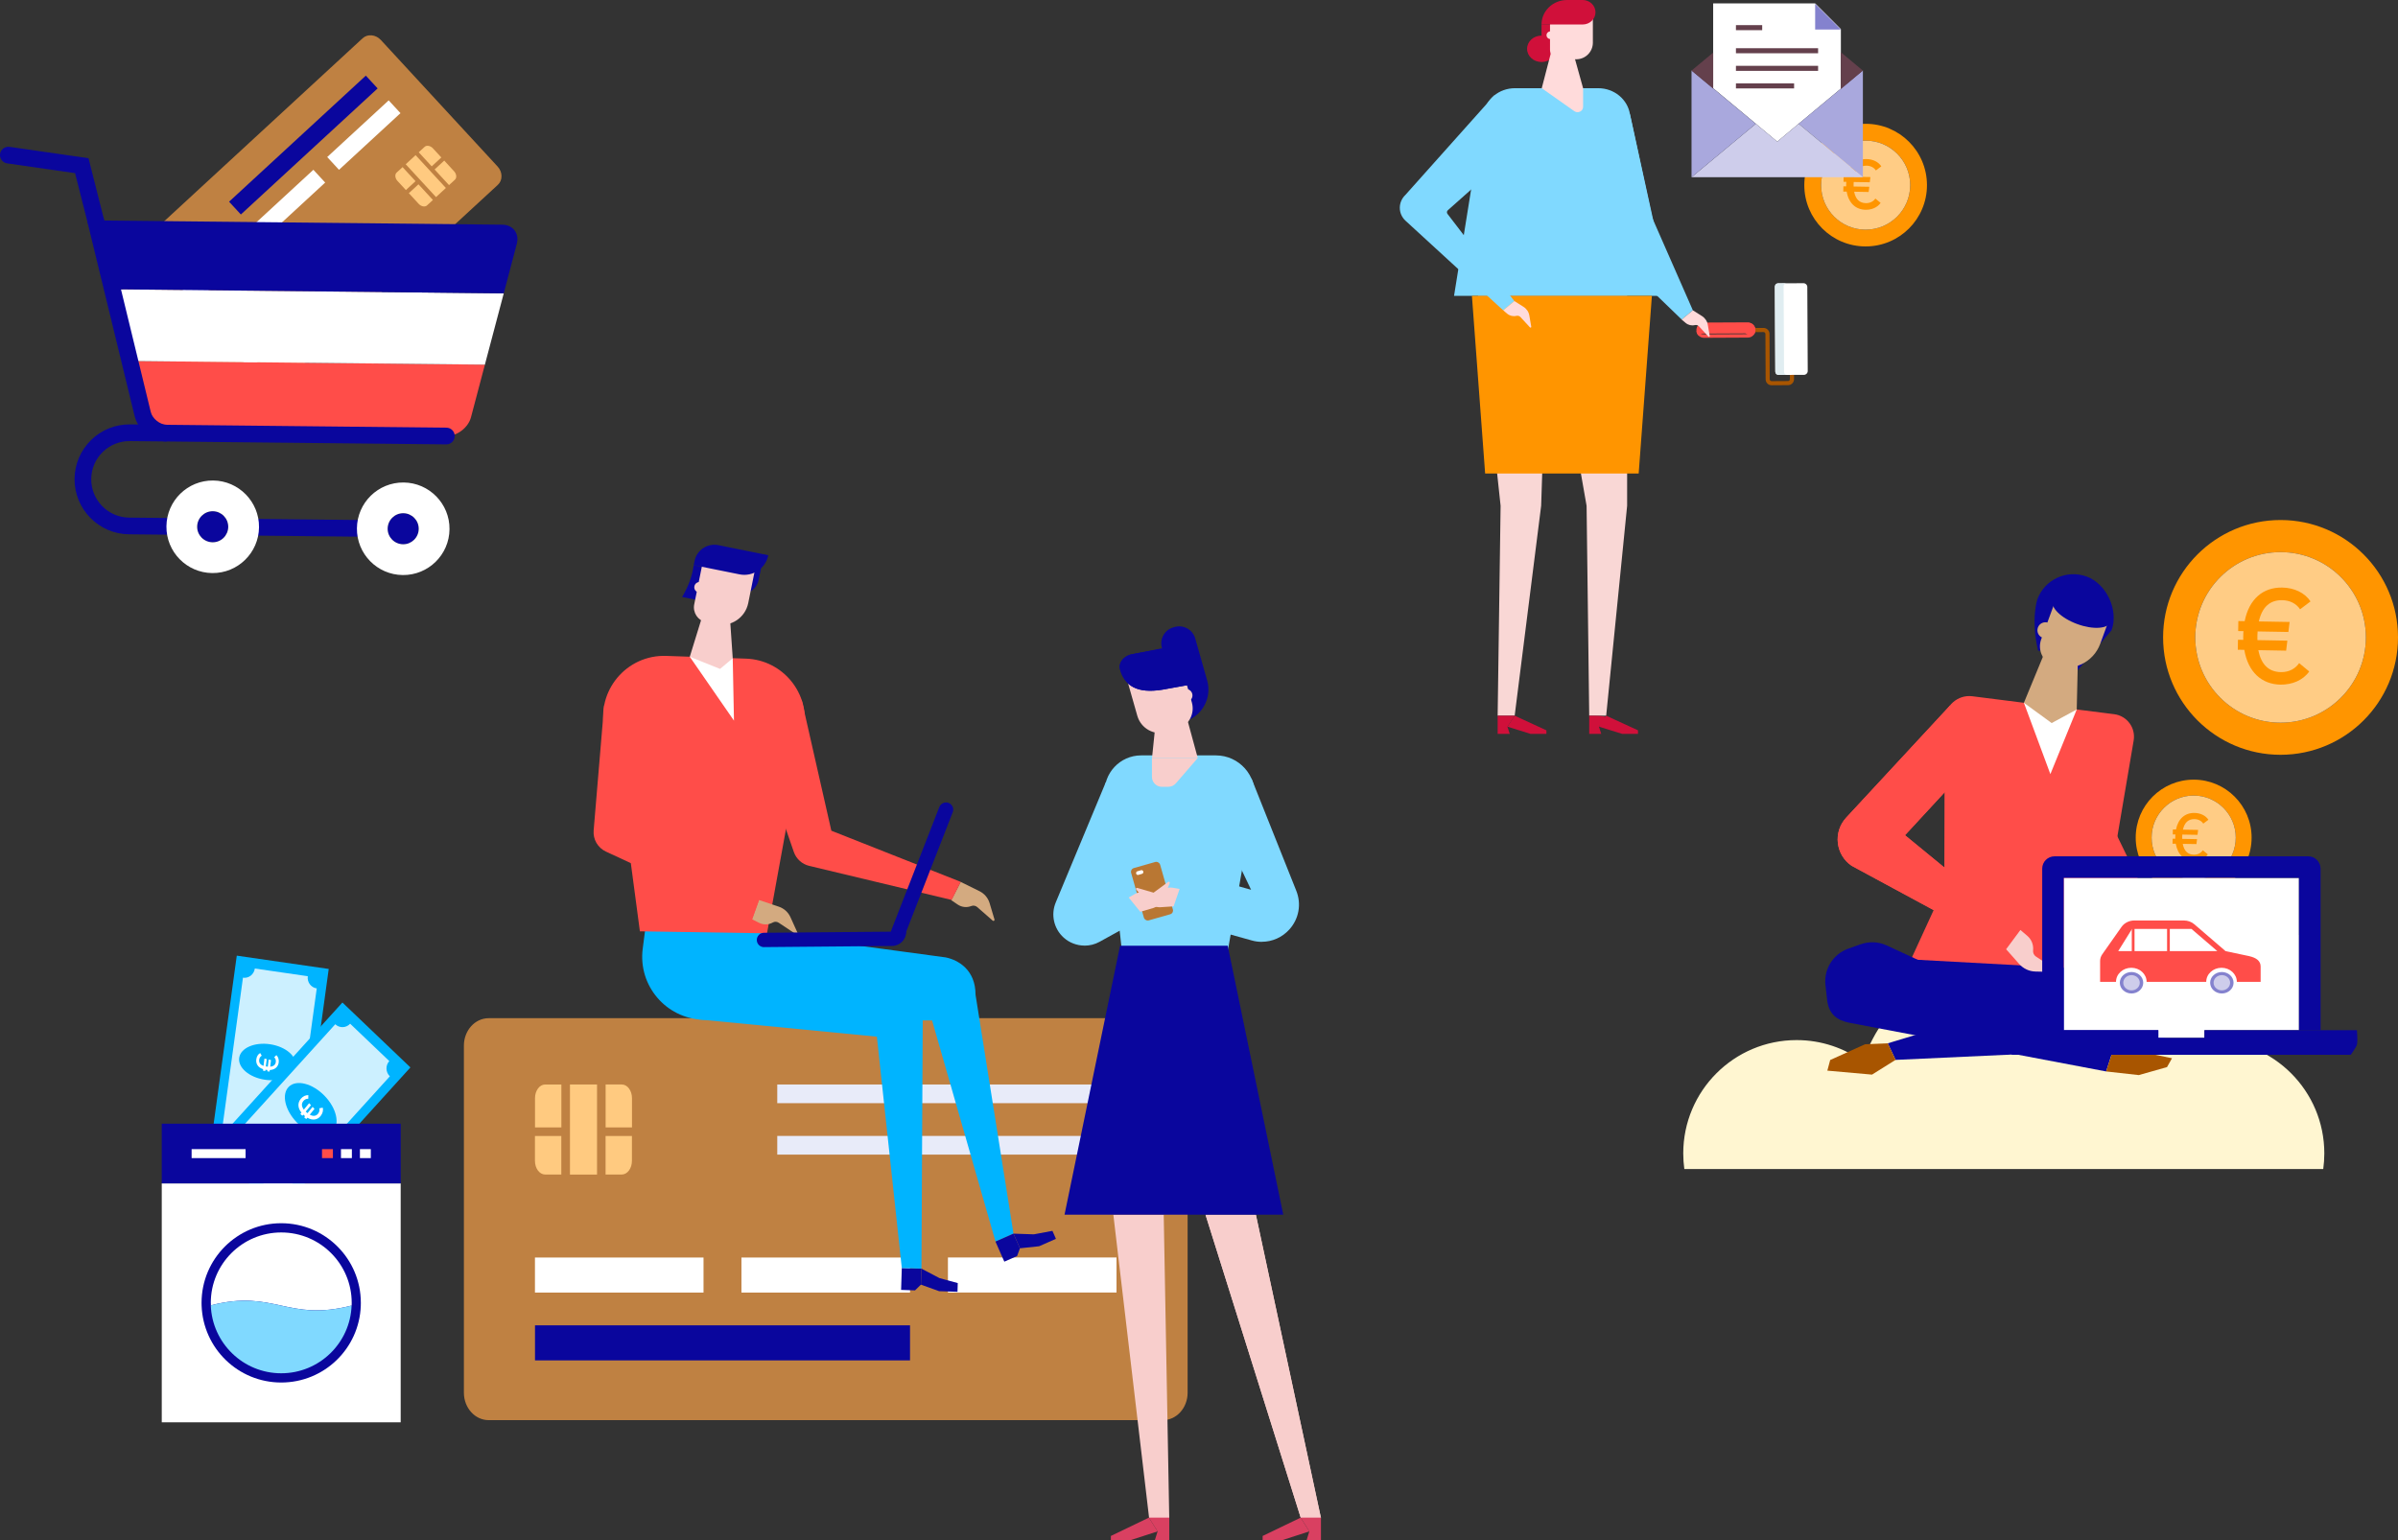 <?xml version="1.0" encoding="UTF-8"?>
<svg id="Calque_2" data-name="Calque 2" xmlns="http://www.w3.org/2000/svg" viewBox="0 0 446.52 286.91">
  <rect x="0" y="0" width="446.52" height="286.91" fill="#333333" stroke="none"/>
  <defs>
    <style>
      .cls-1 {
        fill: #00b4ff;
      }

      .cls-2 {
        fill: #f9d7d5;
      }

      .cls-3 {
        fill: #a85500;
      }

      .cls-4 {
        fill: #ffdbdb;
      }

      .cls-5 {
        fill: #f8cecc;
      }

      .cls-6 {
        fill: #ff4d49;
      }

      .cls-7 {
        fill: #fff;
      }

      .cls-8 {
        fill: #80d9ff;
      }

      .cls-9 {
        fill: #0a069d;
      }

      .cls-10 {
        fill: #8482ce;
      }

      .cls-11 {
        fill: #d94061;
      }

      .cls-12 {
        fill: #ffcc85;
      }

      .cls-13 {
        fill: #bf8142;
      }

      .cls-14 {
        fill: #64404c;
      }

      .cls-15 {
        fill: #ccf0ff;
      }

      .cls-16 {
        fill: #ff9500;
      }

      .cls-17 {
        fill: #e0edf1;
      }

      .cls-18 {
        fill: #fff6d1;
      }

      .cls-19 {
        fill: #ffca80;
      }

      .cls-20 {
        fill: #a9a8dd;
      }

      .cls-21 {
        fill: #d3aa80;
      }

      .cls-22 {
        fill: #e8ebf9;
      }

      .cls-23 {
        fill: #d0103a;
      }

      .cls-24 {
        fill: #b97733;
      }

      .cls-25 {
        fill: #cecdeb;
      }
    </style>
  </defs>
  <g id="Calque_1-2" data-name="Calque 1">
    <g>
      <path class="cls-13" d="m216.53,264.52h-125.54c-2.54,0-4.61-2.29-4.61-5.11v-64.65c0-2.82,2.06-5.11,4.61-5.11h125.54c2.54,0,4.61,2.29,4.61,5.11v64.65c0,2.82-2.06,5.11-4.61,5.11Z"/>
      <g>
        <rect class="cls-7" x="99.61" y="234.23" width="31.39" height="6.53"/>
        <rect class="cls-9" x="99.62" y="246.86" width="69.83" height="6.53"/>
        <rect class="cls-7" x="138.06" y="234.23" width="31.39" height="6.53"/>
        <rect class="cls-7" x="176.51" y="234.22" width="31.39" height="6.53"/>
        <rect class="cls-22" x="144.73" y="202" width="63.16" height="3.48"/>
        <rect class="cls-22" x="144.73" y="211.58" width="63.16" height="3.48"/>
        <g>
          <path class="cls-19" d="m104.53,210v-8s-3.01,0-3.01,0c-1.05,0-1.9,1.14-1.9,2.55v5.45s4.92,0,4.92,0Z"/>
          <path class="cls-19" d="m104.53,211.59h-4.92v4.63c0,1.41.85,2.55,1.9,2.55h3.01s0-7.18,0-7.18Z"/>
          <path class="cls-19" d="m112.76,210h4.92s0-5.45,0-5.45c0-1.41-.85-2.55-1.9-2.55h-3.01v8Z"/>
          <path class="cls-19" d="m112.76,211.59v7.18h3.01c1.05,0,1.9-1.14,1.9-2.55v-4.63s-4.92,0-4.92,0Z"/>
          <rect class="cls-19" x="106.13" y="202" width="5.04" height="16.78"/>
        </g>
      </g>
    </g>
    <g>
      <path class="cls-9" d="m136.5,110.38l.91.18c1.77.36,3.5-.79,3.86-2.56l.6-2.95-4.12-.83-1.24,6.16Z"/>
      <path class="cls-9" d="m127,111.2l4.76.96,1.24-6.12-3.83-.77c-.28,2.05-1.02,4.02-2.1,5.83l-.07.11Z"/>
      <path class="cls-1" d="m120.41,171.07l22.42,2.76,33.29,4.5c2.27.48,5.53,2.27,5.53,6.95l7.07,44.5-3.35,1.48-11.81-41.19-42.69-.13c-6.9-.27-12.08-6.4-11.19-13.25l.73-5.62Z"/>
      <g>
        <polygon class="cls-9" points="178.29 240.61 174.87 240.5 171.48 239.28 171.58 236.3 174.95 238.07 178.34 238.99 178.29 240.61"/>
        <polygon class="cls-9" points="170.38 240.35 167.79 240.26 167.92 236.18 171.58 236.3 171.48 239.28 170.38 240.35"/>
      </g>
      <g>
        <polygon class="cls-9" points="196.62 230.75 193.49 232.13 189.92 232.51 188.71 229.78 192.51 229.91 195.97 229.26 196.62 230.75"/>
        <polygon class="cls-9" points="189.39 233.95 187.01 235 185.36 231.26 188.71 229.78 189.92 232.51 189.39 233.95"/>
      </g>
      <path class="cls-21" d="m178.89,164.27l3.49,1.72c.91.45,1.6,1.25,1.89,2.23l.91,3.05c.06.2-.18.35-.33.21l-2.89-2.53c-.3-.26-.72-.34-1.1-.19-.83.33-1.78.23-2.52-.27l-1.21-.82,1.75-3.4Z"/>
      <path class="cls-6" d="m119.14,173.47l23.68.37,6.91-37.96c1.11-6.76-3.97-12.96-10.82-13.2l-14.86-.51c-7.39-.25-13.05,6.51-11.49,13.74l4.19,19.49,2.4,18.06Z"/>
      <path class="cls-21" d="m141.33,167.64l3.69,1.24c.96.32,1.75,1.03,2.17,1.96l1.31,2.9c.08.19-.13.37-.3.26l-3.2-2.13c-.33-.22-.76-.24-1.11-.04-.78.44-1.73.47-2.53.06l-1.31-.65,1.29-3.6Z"/>
      <path class="cls-5" d="m129.72,105.11h9.81v6.27c0,2.78-2.26,5.05-5.05,5.05h-1.94c-1.56,0-2.82-1.27-2.82-2.82v-8.5h0Z" transform="translate(24.61 -24.47) rotate(11.42)"/>
      <polygon class="cls-7" points="136.44 122.61 136.67 134.23 128.44 122.33 132.85 122.48 136.44 122.61"/>
      <polygon class="cls-5" points="131.13 113.62 135.76 112.72 136.44 122.61 134.08 124.59 128.44 122.33 131.13 113.62"/>
      <path class="cls-9" d="m129.17,105.26l8.53,1.72c2.46.5,4.87-1.1,5.36-3.56l-9.29-1.88c-2.04-.41-4.03.91-4.44,2.95l-.16.77Z"/>
      <path class="cls-5" d="m129.3,109.19c-.11.53.23,1.04.76,1.15.53.11,1.04-.23,1.15-.76.11-.53-.23-1.04-.76-1.15-.53-.11-1.04.23-1.15.76Z"/>
      <polygon class="cls-1" points="143.12 181.21 171.84 185.5 171.58 236.3 167.92 236.18 163.28 193.09 129.72 189.84 143.12 181.21"/>
      <path class="cls-6" d="m112.49,131.42l-1.95,23.26c-.14,1.67.78,3.24,2.29,3.94l27.21,12.62,1.29-3.6-22.08-14.87,3.9-19.76-10.65-1.59Z"/>
      <path class="cls-6" d="m149.26,130.31l5.54,24.42,24.1,9.53-1.69,3.37-26.53-6.35c-1.34-.32-2.42-1.3-2.87-2.6l-7.28-21.08,8.74-7.29Z"/>
      <g>
        <path class="cls-9" d="m142.26,176.41l23.83-.21c1.48,0,2.67-1.22,2.66-2.69l-26.5.23c-.74,0-1.33.61-1.33,1.35s.61,1.33,1.35,1.33Z"/>
        <path class="cls-9" d="m174.9,150.33l-9.05,23.24,2.51.94,9.05-23.24c.26-.69-.09-1.46-.78-1.72-.69-.26-1.46.09-1.72.78Z"/>
      </g>
    </g>
    <g>
      <path class="cls-9" d="m220.86,116.49h.25c1.71,0,3.1,1.39,3.1,3.1v8.14c0,3.42-2.78,6.2-6.2,6.2h-.25v-14.34c0-1.71,1.39-3.1,3.1-3.1Z" transform="translate(-25.78 65.07) rotate(-15.84)"/>
      <g>
        <polygon class="cls-5" points="224.47 226.25 233.85 226.25 245.97 282.75 242.22 282.75 224.47 226.25"/>
        <polygon class="cls-5" points="224.47 226.25 233.85 226.25 245.97 282.75 242.22 282.75 224.47 226.25"/>
      </g>
      <polygon class="cls-5" points="216.69 226.25 217.72 282.75 213.97 282.75 207.31 226.25 216.69 226.25"/>
      <polygon class="cls-11" points="235.11 286.91 238.65 286.91 243.8 285.24 242.19 282.68 235.11 286.09 235.11 286.91"/>
      <polygon class="cls-11" points="243.29 286.91 245.97 286.91 245.97 282.68 242.19 282.68 243.8 285.24 243.29 286.91"/>
      <g>
        <polygon class="cls-11" points="206.85 286.91 210.39 286.91 215.55 285.24 213.93 282.68 206.85 286.09 206.85 286.91"/>
        <polygon class="cls-11" points="215.03 286.91 217.72 286.91 217.72 282.68 213.93 282.68 215.55 285.24 215.03 286.91"/>
      </g>
      <path class="cls-8" d="m209.99,187.07l16.91-.16,6.7-38.1c.51-4.32-2.86-8.11-7.2-8.11h-13.91c-3.94,0-7.06,3.34-6.8,7.27l4.31,39.1Z"/>
      <polygon class="cls-9" points="228.61 176.16 208.56 176.16 198.22 226.25 238.95 226.25 228.61 176.16"/>
      <path class="cls-5" d="m215.18,124.32h1.95c2.45,0,4.44,1.99,4.44,4.44v7.61h-10.45v-8c0-2.24,1.82-4.06,4.06-4.06Z" transform="translate(460.13 196.5) rotate(164.11)"/>
      <path class="cls-5" d="m219.66,129.43c-.05.66.44,1.24,1.09,1.29.66.05,1.24-.44,1.29-1.09.05-.66-.44-1.24-1.09-1.29-.66-.05-1.24.44-1.29,1.09Z"/>
      <polygon class="cls-5" points="215.59 130.69 220.48 131.81 223.03 141.19 214.51 141.19 215.59 130.69"/>
      <g>
        <path class="cls-9" d="m221.72,127.51l-5.32.96c-4.65.75-7.01-.71-7.86-3.84-.3-1.12.6-2.34,2.02-2.73l4.62-.88c2.45-.67,4.87.36,5.39,2.29l1.14,4.2Z"/>
        <path class="cls-9" d="m221.72,127.51l-5.32.96c-4.65.75-7.01-.71-7.86-3.84-.3-1.12.6-2.34,2.02-2.73l4.62-.88c2.45-.67,4.87.36,5.39,2.29l1.14,4.2Z"/>
      </g>
      <path class="cls-5" d="m217.55,146.56h-1.19c-1.03,0-1.86-.83-1.86-1.86v-3.51h8.53l-4.08,4.72c-.35.41-.87.64-1.41.64Z"/>
      <path class="cls-8" d="m201.95,176.13c-1.41,0-2.8-.51-3.89-1.49-1.84-1.66-2.43-4.3-1.46-6.58l9.31-22.37,9.32,1.67-6.89,16.22,4.17,7.55-7.76,4.29c-.88.49-1.85.72-2.81.72Z"/>
      <path class="cls-8" d="m234.96,175.43c-.62,0-1.26-.08-1.88-.26l-13.68-3.81,2.43-8.73,11.13,3.1-8.36-17.5,8.43-3.23,8.35,20.93c.98,2.46.49,5.22-1.29,7.19-1.34,1.49-3.2,2.3-5.13,2.3Z"/>
      <rect class="cls-24" x="211.7" y="160.94" width="5.61" height="10.13" rx=".72" ry=".72" transform="translate(-37.25 65.06) rotate(-15.89)"/>
      <path class="cls-5" d="m218.54,168.82l-2.6.17c-.93-.02-1.81-.43-2.43-1.12l-1.94-2.18c-.13-.14.01-.36.19-.31l3.39.99c.35.1.73,0,.98-.27.56-.6,1.39-.88,2.2-.75l1.32.22-1.12,3.25Z"/>
      <path class="cls-5" d="m212.34,169.83l2.5-.73c.87-.34,1.56-1.02,1.9-1.89l1.07-2.72c.07-.18-.13-.33-.29-.22l-2.84,2.09c-.3.22-.69.25-1.02.09-.74-.37-1.61-.35-2.32.06l-1.17.66,2.16,2.67Z"/>
      <path class="cls-7" d="m212.66,162.76l-.69.2c-.18.05-.36-.05-.41-.23-.06-.2.05-.39.22-.44l.69-.2c.18-.05.36.05.41.23.06.2-.05.39-.22.44Z"/>
    </g>
    <path class="cls-18" d="m432.6,217.75c.13-.95.2-1.92.2-2.91,0-11.66-9.45-21.11-21.11-21.11-3.62,0-7.02.91-10,2.52-4.24-10.84-14.78-18.53-27.12-18.53s-23.84,8.4-27.66,20.02c-3.48-2.52-7.75-4.01-12.37-4.01-11.66,0-21.11,9.45-21.11,21.11,0,.99.07,1.96.2,2.91h118.96Z"/>
    <path class="cls-9" d="m386.83,124.88c-2.13-3.91-3.81-3.85-7.32-3.67-1.4-5.86-.15-9.57-.15-9.57,1.36-3.71,5.48-5.61,9.19-4.25s6,6.3,4.63,10.01l-6.35,7.48Z"/>
    <path class="cls-21" d="m382.34,123.96c-1.97-.72-2.98-2.91-2.26-4.88l2.91-7.91,9.95,3.65-1.87,5.1c-1.29,3.52-5.2,5.33-8.72,4.04Z"/>
    <path class="cls-6" d="m394.67,183.61l-38.83-4.91,6.2-13.51.07-30.95c0-2.76,2.43-4.9,5.17-4.55l26.39,3.34c2.38.3,4.03,2.52,3.63,4.89l-5.27,31.07,2.64,14.62Z"/>
    <polygon class="cls-7" points="376.86 130.9 381.79 144.19 386.7 132.15 376.86 130.9"/>
    <polygon class="cls-21" points="386.98 119.88 381.17 120.46 376.86 130.9 382.03 134.68 386.7 132.15 386.98 119.88"/>
    <path class="cls-9" d="m393.1,115.77c-.5,1.36-3.34,1.57-6.33.46-3-1.1-5.03-3.1-4.53-4.45.5-1.36,3.34-1.57,6.33-.46,3,1.1,5.03,3.1,4.53,4.45Z"/>
    <path class="cls-21" d="m382.26,117.91c-.28.77-1.14,1.17-1.91.88-.77-.28-1.17-1.14-.88-1.91.28-.77,1.14-1.17,1.91-.88.77.28,1.17,1.14.88,1.91Z"/>
    <polygon class="cls-9" points="355.69 180.5 355.91 178.71 388.26 180.47 390.79 188.68 373.21 188.56 355.69 180.5"/>
    <path class="cls-9" d="m346.45,175.88l-2.32.83c-2.81,1.01-4.55,3.81-4.22,6.78l.31,2.74c.31,2.75,1.93,3.82,4.08,4.26l47.87,9.08,1.29-3.98-42.19-19.51c-1.52-.69-3.25-.76-4.82-.19Z"/>
    <path class="cls-9" d="m351.51,194.33l43.26-13.05c1.08-.3,2.22-.26,3.27.13l3.46,1.26c2.71.98,4.15,3.93,3.27,6.68l-.72,2.23c-.66,2.05-2.49,3.51-4.64,3.7l-46.44,2.14-1.46-3.07Z"/>
    <path class="cls-6" d="m393.46,154.11l-9.43,6.81,10.08,17.93,3.25-2.03h.46l2.51,3.72,2.62-5.81c.09-.59-.03-1.2-.32-1.72l-9.17-18.89Z"/>
    <path class="cls-5" d="m400.33,180.53l-2.54,2.62c-.81.84-1.94,1.3-3.11,1.28l-3.66-.08c-.24,0-.32-.32-.12-.44l3.8-2.27c.4-.24.63-.67.59-1.13-.07-1.03.38-2.03,1.19-2.66l1.33-1.03,2.51,3.72Z"/>
    <polygon class="cls-3" points="351.51 194.33 352.97 197.41 348.58 200.16 340.26 199.42 340.79 197.44 347.3 194.5 351.51 194.33"/>
    <polygon class="cls-3" points="393.46 195.59 392.17 199.57 398.25 200.25 403.51 198.76 404.44 197.11 398.38 195.86 393.46 195.59"/>
    <g>
      <path class="cls-16" d="m419.26,156.01c0,5.96-4.83,10.79-10.79,10.79s-10.79-4.83-10.79-10.79c0-5.96,4.83-10.79,10.79-10.79,5.96,0,10.79,4.83,10.79,10.79Zm-10.79,7.84c4.33,0,7.84-3.51,7.84-7.84,0-4.32-3.51-7.83-7.84-7.83-4.33,0-7.83,3.51-7.83,7.83,0,4.33,3.51,7.84,7.83,7.84Z"/>
      <path class="cls-12" d="m408.47,148.18c4.33,0,7.84,3.51,7.84,7.83,0,4.33-3.51,7.84-7.84,7.84-4.33,0-7.83-3.51-7.83-7.84,0-4.32,3.51-7.83,7.83-7.83Z"/>
      <path class="cls-16" d="m410.18,158.37l.93.77c-.57.81-1.57,1.23-2.65,1.21-1.72-.03-2.97-1.15-3.32-3.2h-.6s.02-.93.02-.93h.49c0-.13,0-.28,0-.42,0-.13,0-.25.02-.37h-.49s.02-.93.02-.93h.58c.41-2.03,1.7-3.11,3.44-3.08,1.13.02,2.08.49,2.6,1.27l-.96.72c-.36-.54-.96-.83-1.64-.84-1.12-.02-1.85.62-2.15,1.96l2.83.05-.11.92-2.83-.05c-.01.12-.02.24-.02.37,0,.14,0,.29,0,.43l2.76.05-.11.92-2.55-.04c.25,1.33.96,2,2.06,2.02.76.01,1.34-.33,1.67-.82Z"/>
    </g>
    <g>
      <path class="cls-6" d="m373.56,176.82l-28.77-15.55c-3.02-2.05-3.5-6.3-1.02-8.98l19.34-20.88,8.18,6.21-16.57,17.95,21.51,17.64-2.67,3.6Z"/>
      <path class="cls-6" d="m373.56,176.82l-28.77-15.55c-3.02-2.05-3.5-6.3-1.02-8.98l19.34-20.88,8.18,6.21-16.57,17.95,21.51,17.64-2.67,3.6Z"/>
    </g>
    <path class="cls-5" d="m373.56,176.82l2.42,2.73c.78.88,1.88,1.39,3.05,1.41l3.66.08c.24,0,.33-.3.13-.43l-3.7-2.43c-.39-.25-.6-.7-.55-1.16.11-1.03-.29-2.04-1.08-2.71l-1.28-1.09-2.67,3.6Z"/>
    <g>
      <path class="cls-16" d="m446.52,118.72c0,12.08-9.79,21.87-21.87,21.87-12.07,0-21.87-9.79-21.87-21.87s9.8-21.86,21.87-21.86,21.87,9.79,21.87,21.86Zm-21.87,15.89c8.77,0,15.89-7.11,15.89-15.89,0-8.77-7.11-15.88-15.89-15.88s-15.88,7.11-15.88,15.88c0,8.77,7.11,15.89,15.88,15.89Z"/>
      <path class="cls-12" d="m424.65,102.84c8.77,0,15.89,7.11,15.89,15.88,0,8.77-7.11,15.89-15.89,15.89-8.77,0-15.88-7.11-15.88-15.89,0-8.77,7.11-15.88,15.88-15.88Z"/>
      <path class="cls-16" d="m428.11,123.51l1.88,1.56c-1.17,1.65-3.19,2.48-5.36,2.45-3.48-.06-6.03-2.33-6.73-6.48l-1.21-.02.03-1.86.99.02c-.02-.29-.01-.58,0-.87,0-.27,0-.51.04-.75l-.99-.02.03-1.86,1.18.02c.82-4.15,3.45-6.32,6.98-6.26,2.3.04,4.22.99,5.28,2.58l-1.94,1.47c-.73-1.1-1.95-1.68-3.33-1.7-2.27-.04-3.75,1.27-4.35,3.96l5.73.1-.23,1.86-5.73-.1c-.03.24-.03.48-.04.75,0,.29-.01.58,0,.87l5.58.1-.23,1.86-5.17-.09c.51,2.69,1.94,4.05,4.19,4.09,1.55.03,2.72-.68,3.39-1.66Z"/>
    </g>
    <g>
      <g>
        <path class="cls-13" d="m21.75,49.35L67.52,7.13c.93-.86,2.45-.71,3.4.32l21.74,23.57c.95,1.03.97,2.56.04,3.41l-45.78,42.22c-.93.86-2.45.71-3.4-.32l-21.74-23.57c-.95-1.03-.97-2.56-.04-3.41Z"/>
        <g>
          <rect class="cls-7" x="59.96" y="23.54" width="15.57" height="3.24" transform="translate(.89 52.59) rotate(-42.68)"/>
          <rect class="cls-9" x="39.17" y="25.4" width="34.64" height="3.24" transform="translate(-3.36 45.45) rotate(-42.68)"/>
          <rect class="cls-7" x="45.94" y="36.47" width="15.57" height="3.24" transform="translate(-11.59 46.51) rotate(-42.68)"/>
          <rect class="cls-7" x="31.92" y="49.4" width="15.57" height="3.24" transform="translate(-24.07 40.43) rotate(-42.68)"/>
          <rect class="cls-22" x="41.18" y="57.12" width="31.33" height="1.73" transform="translate(-24.25 53.9) rotate(-42.68)"/>
          <g>
            <path class="cls-19" d="m80.92,31.56l2.69,2.92,1.1-1.01c.38-.35.31-1.06-.16-1.57l-1.83-1.99-1.79,1.65Z"/>
            <path class="cls-19" d="m80.39,30.98l1.79-1.65-1.56-1.69c-.47-.51-1.17-.64-1.55-.29l-1.1,1.01,2.41,2.62Z"/>
            <path class="cls-19" d="m77.92,34.33l-1.79,1.65,1.83,1.99c.47.51,1.17.64,1.55.29l1.1-1.01-2.69-2.92Z"/>
            <path class="cls-19" d="m77.38,33.75l-2.42-2.62-1.1,1.01c-.38.35-.31,1.06.16,1.57l1.56,1.69,1.79-1.65Z"/>
            <rect class="cls-19" x="78.04" y="28.65" width="2.5" height="8.32" transform="translate(-1.24 62.45) rotate(-42.69)"/>
          </g>
        </g>
      </g>
      <g>
        <path class="cls-6" d="m90.28,67.95l-2.58,9.77c-.51,1.94-2.58,3.52-4.59,3.5l-52.06-.54c-2.01-.02-4.03-1.64-4.49-3.6l-2.39-9.85,66,.69.11.03Z"/>
        <polygon class="cls-7" points="93.8 54.64 90.28 67.95 90.17 67.92 24.17 67.24 20.93 53.88 93.8 54.64"/>
        <path class="cls-9" d="m93.52,41.85c2,.02,3.23,1.63,2.71,3.57l-2.43,9.22-72.87-.76-3.12-12.82,75.71.79Z"/>
        <path class="cls-9" d="m31.04,82.23c-2.73-.03-5.36-2.13-5.99-4.8l-8.75-36.01,3.02-.73,8.75,36.02c.3,1.28,1.7,2.4,3,2.41l-.03,3.11Z"/>
        <path class="cls-9" d="m30.98,99.59l-6.97-.07c-5.64-.06-10.18-4.7-10.13-10.34.03-2.73,1.12-5.29,3.07-7.21,1.95-1.91,4.53-2.95,7.27-2.92l58.91.61c.86,0,1.55.71,1.54,1.57s-.71,1.55-1.57,1.54l-58.91-.61c-1.9-.02-3.7.7-5.06,2.03-1.36,1.33-2.12,3.11-2.14,5.02-.04,3.93,3.12,7.16,7.05,7.2l6.97.07c.86,0,1.55.71,1.54,1.57s-.71,1.55-1.57,1.54Z"/>
        <path class="cls-9" d="m17.8,42.62c-.69,0-1.31-.48-1.49-1.17l-2.33-9.2-12.65-1.82c-.85-.12-1.44-.91-1.32-1.76.12-.85.92-1.43,1.76-1.32l14.71,2.12,2.84,11.22c.21.83-.29,1.68-1.13,1.89-.13.03-.27.05-.4.05Z"/>
        <path class="cls-9" d="m42.5,98.16c-.02,1.59-1.33,2.88-2.92,2.86s-2.88-1.33-2.87-2.92c.02-1.6,1.33-2.88,2.93-2.87,1.59.02,2.88,1.33,2.86,2.93Z"/>
        <path class="cls-9" d="m77.97,98.53c-.02,1.59-1.33,2.88-2.92,2.86-1.6-.02-2.88-1.33-2.87-2.92.02-1.6,1.33-2.88,2.93-2.87,1.59.02,2.88,1.33,2.86,2.93Z"/>
        <path class="cls-9" d="m66.44,99.96l-18.23-.19c-.86,0-1.55-.71-1.54-1.57s.71-1.55,1.57-1.54l18.23.19c.86,0,1.55.71,1.54,1.57s-.71,1.55-1.57,1.54Z"/>
        <path class="cls-7" d="m39.7,89.5c4.75.05,8.58,3.95,8.53,8.71-.05,4.76-3.95,8.58-8.71,8.53s-8.58-3.95-8.53-8.71c.05-4.76,3.94-8.58,8.71-8.53Zm2.8,8.65c.02-1.6-1.27-2.91-2.86-2.93-1.6-.02-2.91,1.27-2.93,2.87-.02,1.59,1.27,2.9,2.87,2.92s2.9-1.27,2.92-2.86Z"/>
        <path class="cls-7" d="m75.17,89.87c4.75.05,8.58,3.95,8.53,8.71-.05,4.76-3.95,8.58-8.71,8.53s-8.58-3.95-8.53-8.71c.05-4.76,3.94-8.58,8.71-8.53Zm2.8,8.65c.02-1.6-1.27-2.91-2.86-2.93-1.6-.02-2.91,1.27-2.93,2.87-.02,1.59,1.27,2.9,2.87,2.92,1.59.02,2.9-1.27,2.92-2.86Z"/>
      </g>
    </g>
    <g>
      <g>
        <polygon class="cls-1" points="56.19 216.99 39.07 214.51 44.09 178 61.21 180.48 56.19 216.99"/>
        <path class="cls-15" d="m42.95,213.17c.15-1.1-.59-2.12-1.67-2.27l3.96-28.79c1.07.16,2.06-.61,2.21-1.71l9.86,1.43c-.15,1.1.59,2.12,1.67,2.27l-3.96,28.79c-1.07-.16-2.06.61-2.21,1.71l-9.86-1.43Z"/>
      </g>
      <g>
        <ellipse class="cls-1" cx="49.8" cy="197.82" rx="3.34" ry="5.32" transform="translate(-153.22 217.68) rotate(-81.46)"/>
        <path class="cls-7" d="m51.05,196.94l.41-.41c.35.32.5.82.44,1.34-.1.83-.69,1.38-1.67,1.44l-.03.29-.43-.06.03-.24c-.07,0-.14-.01-.2-.02-.06,0-.12-.02-.17-.03l-.03.24-.43-.06.03-.28c-.94-.3-1.38-.98-1.28-1.82.07-.55.34-.98.73-1.19l.29.5c-.27.15-.44.42-.48.75-.07.54.2.93.81,1.14l.17-1.36.43.1-.17,1.36c.06.01.11.02.17.03.07,0,.13.02.2.02l.16-1.33.43.1-.15,1.23c.64-.05.99-.36,1.05-.89.04-.37-.09-.67-.3-.85Z"/>
      </g>
      <g>
        <polygon class="cls-1" points="51.95 225.81 39.29 213.73 63.76 186.73 76.42 198.82 51.95 225.81"/>
        <path class="cls-15" d="m43.23,214.91c.74-.81.69-2.08-.1-2.84l19.3-21.29c.79.76,2.03.71,2.77-.1l7.29,6.96c-.74.81-.69,2.08.1,2.84l-19.3,21.29c-.79-.76-2.03-.71-2.77.1l-7.29-6.96Z"/>
      </g>
      <g>
        <ellipse class="cls-1" cx="57.86" cy="206.6" rx="3.58" ry="5.84" transform="translate(-127.71 98.92) rotate(-44.23)"/>
        <path class="cls-7" d="m59.45,206.44l.64-.13c.15.53-.02,1.1-.39,1.56-.59.73-1.49.88-2.47.32l-.21.25-.38-.33.17-.21c-.06-.05-.12-.1-.18-.15-.05-.05-.1-.09-.15-.14l-.17.21-.38-.33.2-.25c-.72-.89-.73-1.82-.13-2.56.39-.48.91-.73,1.42-.68l-.02.66c-.35-.03-.67.13-.91.42-.39.48-.36,1.01.09,1.6l.98-1.2.35.37-.98,1.2s.09.09.15.14c.06.05.12.1.18.15l.95-1.17.35.37-.88,1.08c.64.35,1.16.28,1.55-.19.26-.32.31-.69.22-1Z"/>
      </g>
    </g>
    <g>
      <path class="cls-7" d="m39.26,243.13c.24,7.03,6.01,12.66,13.11,12.66s12.85-5.61,13.11-12.62c0-.17.01-.33.01-.5,0-7.24-5.87-13.11-13.12-13.11s-13.12,5.87-13.12,13.11c0,.16,0,.31.01.46Zm35.35-22.7v44.49H30.12v-44.49h44.49Z"/>
      <path class="cls-9" d="m52.36,227.84c-8.19,0-14.83,6.64-14.83,14.83,0,.18,0,.34.01.52.28,7.95,6.8,14.32,14.82,14.32s14.53-6.34,14.82-14.27c0-.19.01-.37.01-.57,0-8.19-6.64-14.83-14.83-14.83Z"/>
      <path class="cls-7" d="m39.25,242.67c0-7.24,5.88-13.11,13.12-13.11s13.12,5.87,13.12,13.11c0,.17,0,.33-.01.5-11.93,3.11-14.36-3.08-26.21-.04,0-.16-.01-.31-.01-.46Z"/>
      <rect class="cls-9" x="30.12" y="209.3" width="44.49" height="11.12"/>
      <path class="cls-8" d="m39.26,243.13c11.85-3.04,14.28,3.15,26.21.04-.26,7.01-6.03,12.62-13.11,12.62s-12.86-5.63-13.11-12.66Z"/>
      <rect class="cls-7" x="35.68" y="214.04" width="10.05" height="1.67"/>
      <rect class="cls-7" x="67.02" y="214.04" width="2.03" height="1.67"/>
      <rect class="cls-7" x="63.49" y="214.04" width="2.03" height="1.67"/>
      <rect class="cls-6" x="59.96" y="214.04" width="2.03" height="1.67"/>
    </g>
    <g>
      <g>
        <path class="cls-7" d="m428.09,174.14v17.76h-17.61v1.42h-8.59v-1.42h-17.61v-28.38h43.8v10.63Z"/>
        <path class="cls-9" d="m401.89,191.89v1.42h8.59v-1.42h28.39s.18,2.05,0,2.69c-.15.53-1.15,1.89-1.15,1.89h-63.07s-1-1.36-1.15-1.89c-.18-.65,0-2.69,0-2.69h28.39Z"/>
        <path class="cls-9" d="m432.1,161.79v30.1h-4.02v-28.38h-43.8v28.38h-4.01v-30.1c0-1.27,1.03-2.29,2.29-2.29h47.25c1.27,0,2.29,1.03,2.29,2.29Z"/>
      </g>
      <g>
        <ellipse class="cls-10" cx="413.72" cy="183.05" rx="2.18" ry="2"/>
        <path class="cls-6" d="m418.86,178.1l-4.45-.94-5.81-5c-.53-.46-1.23-.71-1.96-.71h-9.2c-.97,0-1.88.45-2.41,1.21l-3.58,5.09c-.26.37-.4.81-.4,1.25v3.88h2.96c0-1.45,1.28-2.62,2.85-2.62s2.85,1.17,2.85,2.62h11.1c0-1.45,1.28-2.62,2.85-2.62s2.85,1.17,2.85,2.62h4.43v-2.86c0-1.05-.84-1.63-2.07-1.91Z"/>
        <ellipse class="cls-10" cx="396.9" cy="183.05" rx="2.18" ry="2"/>
        <ellipse class="cls-25" cx="396.9" cy="183.05" rx="1.54" ry="1.42"/>
        <ellipse class="cls-25" cx="413.72" cy="183.05" rx="1.54" ry="1.42"/>
        <polygon class="cls-7" points="412.88 177.16 394.42 177.16 397 173.02 408.06 173.02 412.88 177.16"/>
        <rect class="cls-6" x="396.95" y="172.52" width=".51" height="4.94"/>
        <rect class="cls-6" x="403.52" y="172.52" width=".51" height="4.94"/>
      </g>
    </g>
    <g>
      <g>
        <path class="cls-3" d="m317.28,61.14v.77s11.1-.06,11.1-.06c.19,0,.35.16.35.35l.04,8.45c0,.62.51,1.12,1.12,1.11l3.06-.02c.62,0,1.11-.51,1.11-1.12l-.03-4.96h-.77s.03,4.96.03,4.96c0,.19-.16.35-.35.35l-3.06.02c-.19,0-.35-.16-.35-.35l-.04-8.45c0-.62-.51-1.12-1.12-1.11l-11.1.06Z"/>
        <path class="cls-6" d="m315.88,61.53c0,.78.64,1.4.92.61l8.18-.04c1.27.79,1.9.16,1.9-.62,0-.78-.64-1.4-1.41-1.4l-8.18.04c-.78,0-1.4.64-1.4,1.41"/>
        <path class="cls-6" d="m317.29,62.28l8.18-.04c.78,0,1.4-.35,1.4-.77,0,.78-.62,1.41-1.4,1.41l-8.18.04c-.78,0-1.41-.62-1.41-1.4,0,.42.63.75,1.41.75"/>
        <path class="cls-6" d="m326.87,61.48c0-.42-.63-.75-1.41-.75l-8.18.04c-.78,0-1.4.35-1.4.77,0-.78.62-1.41,1.4-1.41l8.18-.04c.78,0,1.41.62,1.41,1.4"/>
        <path class="cls-7" d="m330.49,53.48l.08,15.66c0,.39.32.7.71.7l4.63-.02c.39,0,.7-.32.7-.71l-.08-15.66c0-.39-.32-.7-.71-.7l-4.63.02c-.39,0-.7.32-.7.71"/>
        <path class="cls-17" d="m332.12,53.31l.08,15.98c0,.3.25.54.55.54h-1.63c-.3.01-.54-.23-.55-.53l-.08-15.98c0-.3.24-.54.54-.55h1.63c-.3,0-.54.24-.54.54"/>
      </g>
      <g>
        <polygon class="cls-8" points="313.14 59.52 315.22 57.8 307.67 40.61 303.5 21.28 295.74 23.99 297.94 44.82 313.14 59.52"/>
        <polygon class="cls-2" points="275.22 55.11 279.42 94.21 278.87 133.3 282.04 133.3 286.97 94.21 287.94 64.68 290.25 64.68 295.43 94.21 295.92 133.3 299.08 133.3 302.98 94.21 302.98 55.11 275.22 55.11"/>
        <g>
          <polygon class="cls-23" points="305 136.69 302.04 136.69 297.73 135.35 299.08 133.31 305 136.03 305 136.69"/>
          <path class="cls-23" d="m298.16,136.69h-2.24v-3.38h.71c4.74,0,1.68,1.17,1.1,2.05h0s.43,1.33.43,1.33Z"/>
        </g>
        <g>
          <polygon class="cls-23" points="287.95 136.69 284.99 136.69 280.69 135.35 282.04 133.31 287.95 136.03 287.95 136.69"/>
          <polygon class="cls-23" points="281.12 136.69 278.87 136.69 278.87 133.31 282.04 133.31 280.69 135.35 281.12 136.69"/>
        </g>
        <path class="cls-8" d="m270.75,55.11h40.18s-7.42-33.83-7.42-33.83c-.45-2.79-2.95-4.85-5.9-4.85h-15.53c-2.95,0-5.45,2.06-5.9,4.85l-5.43,33.83Z"/>
        <polygon class="cls-16" points="276.54 88.2 305.13 88.2 307.59 55.11 274.08 55.11 276.54 88.2"/>
        <path class="cls-8" d="m279.9,57.8l2.08-1.72-12.45-16.24c-.17-.22-.13-.53.09-.7l16.84-14.97-8.22-6.4-16.55,18.54c-1.38,1.32-1.39,3.46,0,4.78l18.21,16.71Z"/>
        <path class="cls-4" d="m281.99,56.08l1.68,1.06c.59.37.99.96,1.1,1.63l.36,2.09c.02.14-.15.22-.25.11l-1.77-1.92c-.18-.2-.47-.28-.74-.22h0c-.6.15-1.24,0-1.71-.39l-.76-.64,2.08-1.72Z"/>
        <path class="cls-4" d="m315.22,57.8l1.68,1.06c.59.37.99.96,1.1,1.63l.36,2.09c.02.14-.15.22-.25.11l-1.77-1.92c-.18-.2-.47-.28-.74-.22h0c-.6.15-1.24,0-1.71-.39l-.76-.64,2.08-1.72Z"/>
        <path class="cls-23" d="m284.35,9.09c0,1.36,1.2,2.46,2.69,2.46s2.69-1.1,2.69-2.46c0-1.36-1.2-2.46-2.69-2.46-1.49,0-2.69,1.1-2.69,2.46Z"/>
        <rect class="cls-23" x="287.05" y="4.56" width="3.34" height="3.72" transform="translate(577.43 12.83) rotate(-180)"/>
        <path class="cls-4" d="m287.97,6.56c0,.4.33.72.75.72s.75-.32.75-.72c0-.4-.33-.72-.75-.72s-.75.32-.75.72Z"/>
        <path class="cls-4" d="m289.33,7.73h3.03s2.42,8.7,2.42,8.7v3.48c0,.8-.95,1.27-1.63.8l-6.07-4.28,2.26-8.7Z"/>
        <path class="cls-4" d="m288.62,2.22h7.98v5.73c0,1.71-1.39,3.09-3.09,3.09h-3.16c-.96,0-1.73-.78-1.73-1.73V2.22h0Z"/>
        <path class="cls-23" d="m287.05,4.56h7.66c1.31,0,2.38-1.02,2.38-2.28h0C297.08,1.02,296.02,0,294.71,0h-2.91c-2.63,0-4.76,2.04-4.76,4.56h0Z"/>
      </g>
    </g>
    <g>
      <path class="cls-16" d="m358.81,34.48c0,6.31-5.11,11.42-11.42,11.42-6.31,0-11.42-5.11-11.42-11.42s5.12-11.42,11.42-11.42,11.42,5.11,11.42,11.42Zm-11.42,8.3c4.58,0,8.3-3.71,8.3-8.3,0-4.58-3.71-8.29-8.3-8.29s-8.29,3.71-8.29,8.29c0,4.58,3.71,8.3,8.29,8.3Z"/>
      <path class="cls-12" d="m347.39,26.19c4.58,0,8.3,3.71,8.3,8.29,0,4.58-3.71,8.3-8.3,8.3-4.58,0-8.29-3.71-8.29-8.3,0-4.58,3.71-8.29,8.29-8.29Z"/>
      <path class="cls-16" d="m349.2,36.98l.98.81c-.61.86-1.66,1.3-2.8,1.28-1.82-.03-3.15-1.22-3.52-3.38h-.63s.02-.98.02-.98h.52c-.01-.14,0-.29,0-.45,0-.14,0-.27.02-.39h-.52s.02-.98.02-.98h.62c.43-2.15,1.8-3.29,3.64-3.26,1.2.02,2.2.52,2.76,1.35l-1.01.77c-.38-.58-1.02-.88-1.74-.89-1.19-.02-1.96.66-2.27,2.07l2.99.05-.12.97-2.99-.05c-.01.13-.02.25-.02.39,0,.15,0,.3,0,.45l2.92.05-.12.97-2.7-.05c.27,1.41,1.01,2.11,2.19,2.13.81.01,1.42-.35,1.77-.87Z"/>
    </g>
    <g>
      <polygon class="cls-7" points="337.99 .63 319 .63 319 9.72 319 16.43 326.95 23.05 330.93 26.38 334.91 23.05 335.35 22.69 342.78 16.5 342.78 9.65 342.78 5.42 337.99 .63"/>
      <polygon class="cls-20" points="346.88 13.11 346.88 33.01 334.91 23.05 335.35 22.69 346.88 13.11"/>
      <polygon class="cls-14" points="346.88 13.15 342.78 16.58 342.78 9.73 346.88 13.15"/>
      <polygon class="cls-25" points="346.88 33.01 314.97 33.01 326.94 23.06 326.95 23.05 330.93 26.38 334.91 23.05 346.88 33.01"/>
      <polygon class="cls-10" points="342.78 5.5 337.99 5.5 337.99 .71 342.78 5.5"/>
      <polygon class="cls-20" points="326.94 23.06 314.97 33.01 314.97 13.11 326.94 23.06"/>
      <polygon class="cls-14" points="319 9.8 319 16.5 314.97 13.15 319 9.8"/>
      <rect class="cls-14" x="323.24" y="8.98" width="15.3" height=".94"/>
      <rect class="cls-14" x="323.24" y="12.26" width="15.3" height=".94"/>
      <rect class="cls-14" x="323.24" y="15.53" width="10.83" height=".94"/>
      <rect class="cls-14" x="323.24" y="4.68" width="4.89" height=".94"/>
    </g>
  </g>
</svg>